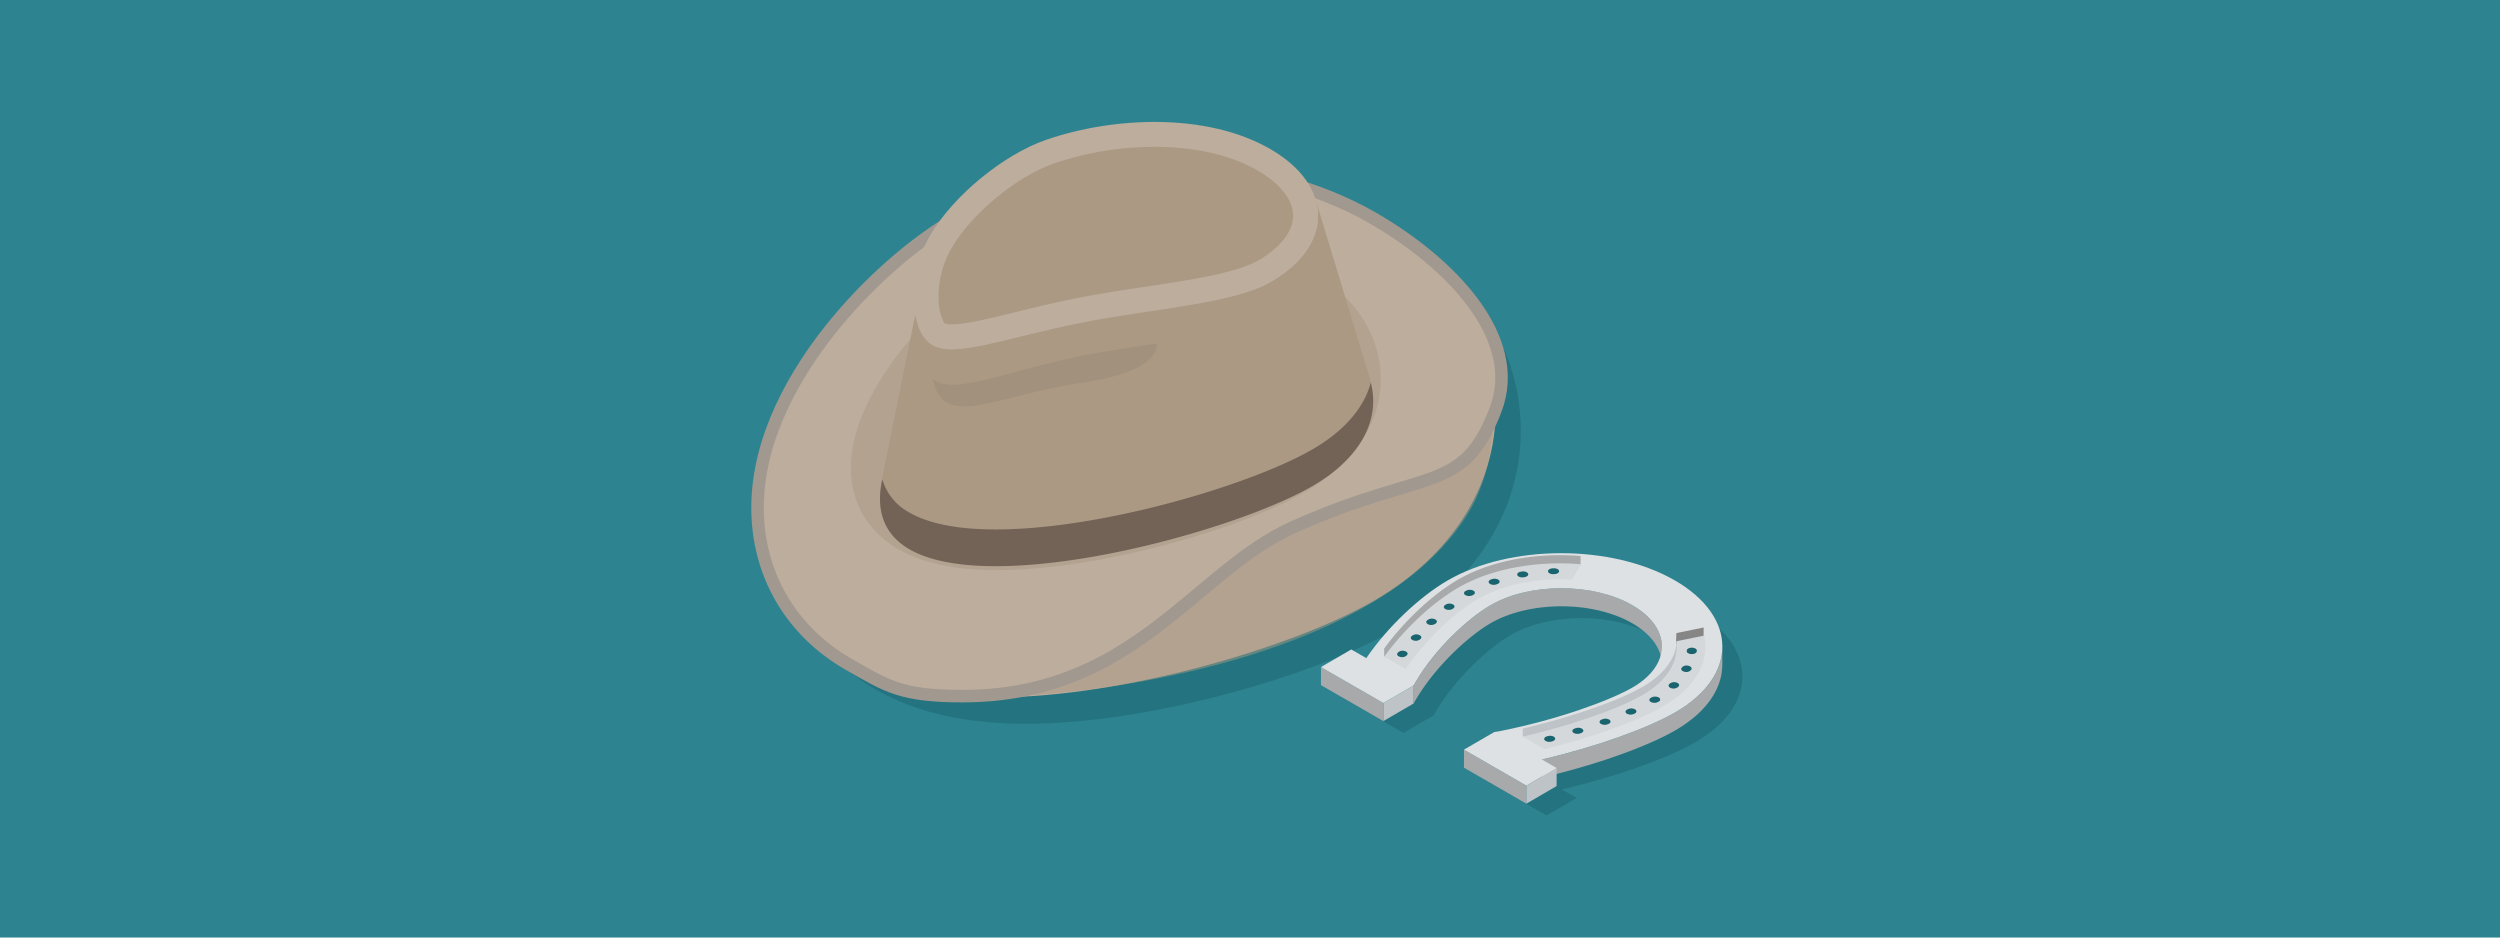 <svg id="Layer_1" data-name="Layer 1" xmlns="http://www.w3.org/2000/svg" xmlns:xlink="http://www.w3.org/1999/xlink" viewBox="0 0 800 300"><defs><style>.cls-1{fill:none;}.cls-2{fill:#2d8490;}.cls-11,.cls-3{fill:#1a6470;}.cls-10,.cls-3,.cls-5{opacity:0.5;}.cls-4,.cls-6{fill:#bcad9d;}.cls-5,.cls-7{fill:#ab9984;}.cls-6{stroke:#a1988f;stroke-miterlimit:10;stroke-width:4px;}.cls-8{fill:#736357;}.cls-9{fill:#807363;opacity:0.2;}.cls-12{isolation:isolate;}.cls-13{fill:#a7a9aa;}.cls-14{fill:#bdc3c7;}.cls-15{fill:#dee1e3;}.cls-16{opacity:0.3;}.cls-17{clip-path:url(#clip-path);}.cls-18{fill:#868686;}.cls-19{clip-path:url(#clip-path-2);}.cls-20{clip-path:url(#clip-path-3);}.cls-21{fill:#676767;}</style><clipPath id="clip-path"><path class="cls-1" d="M442.936,207.524c6.424-8.826,15.504-17.33,23.609-22.04,10.722-6.231,25.484-8.745,39.493-7.545l-.007,2.627c-14.008-1.2-28.771,1.314-39.493,7.545-8.105,4.71-17.185,13.215-23.609,22.04A9.52,9.52,0,0,1,442.936,207.524Z"/></clipPath><clipPath id="clip-path-2"><path class="cls-1" d="M536.593,204.554l-.007,2.627a12.693,12.693,0,0,0-.149-1.973l.007-2.627A12.693,12.693,0,0,1,536.593,204.554Z"/></clipPath><clipPath id="clip-path-3"><path class="cls-1" d="M536.585,207.182c-.016,5.486-3.612,10.963-10.797,15.138-8.812,5.121-25.008,10.304-38.52,13.431l.007-2.627c13.512-3.127,29.708-8.31,38.52-13.431,7.185-4.175,10.782-9.652,10.797-15.138C536.591,205.342,536.588,206.393,536.585,207.182Z"/></clipPath></defs><title>Untitled-22</title><rect class="cls-2" width="800" height="300"/><path class="cls-3" d="M328.445,231.622c-19.591,0-35.374-3.599-48.249-11.004-19.729-11.346-31.062-30.795-31.095-53.361-.034-23.585,12.753-44.601,23.486-58.077,11.424-14.345,26.035-27.237,40.087-35.371,18.483-10.7,42.144-16.593,66.622-16.593,24.434,0,48.098,5.87,66.632,16.53,25.848,14.865,40.694,38.172,40.731,63.945.036,25.707-14.664,48.973-40.332,63.831C421.216,216.058,367.856,231.622,328.445,231.622Z"/><path class="cls-4" d="M318.655,223.153c-19.357,0-34.805-3.486-47.226-10.657-18.411-10.63-28.988-28.841-29.018-49.965-.033-22.83,12.599-43.552,23.201-56.917,11.53-14.533,26.221-27.564,40.308-35.75,18.42-10.705,42.111-16.601,66.707-16.601,24.557,0,48.258,5.876,66.737,16.545,24.907,14.379,39.211,36.702,39.246,61.243.034,24.471-14.123,46.745-38.842,61.11C414.012,207.128,359.201,223.153,318.655,223.153Z"/><path class="cls-5" d="M460.861,175.827c14.006-14.874,15.924-26.524,17.748-44.776-12.12,33.091-38.442,20.771-68.15,40.111-32.828,21.371-55.552,47.649-97.058,51.991C356.125,222.802,428.307,210.398,460.861,175.827Z"/><path class="cls-6" d="M307.948,222.766c-19.357,0-24.098-3.099-36.519-10.271-18.411-10.63-28.988-28.841-29.018-49.965-.033-22.83,12.599-43.552,23.201-56.917,11.53-14.533,26.221-27.564,40.308-35.75,18.42-10.705,42.111-16.601,66.707-16.601,24.557,0,48.258,5.876,66.737,16.545,24.907,14.379,47.98,38.308,39.246,61.243-10.454,27.453-22.008,18.477-64.808,37.653C382.289,182.823,362.826,222.766,307.948,222.766Z"/><path class="cls-5" d="M319.147,182.437c-13.534,0-23.898-2.186-31.684-6.681-9.782-5.647-15.177-14.909-15.193-26.079-.022-15.027,10.147-30.092,16.211-37.736,8.658-10.914,19.976-21.002,30.277-26.988,13.353-7.76,30.852-12.033,49.275-12.033,18.409,0,35.938,4.267,49.357,12.014,15.751,9.093,24.436,21.983,24.457,36.294.02,14.246-8.555,27.081-24.146,36.142C397.298,169.226,351.806,182.437,319.147,182.437Z"/><path class="cls-7" d="M438.809,122.62l.013-.003-.045-.15a24.468,24.468,0,0,0-.787-2.594l-16.873-55.619-.01.003c2.528,9.172-2.253,18.885-14.386,25.935-12.079,7.019-38.184,8.588-60.656,13.048-23.394,4.64-40.423,11.387-47.622,7.231-4.237-2.446-5.801-7.279-4.77-13.597l-.018.005-11.379,56.281.005-.001c-1.963,9.103.14,17.14,8.743,22.107,26.517,15.31,103.144-5.218,129.061-20.279C435.278,146.158,441.503,134.112,438.809,122.62Z"/><path class="cls-8" d="M438.822,123.122l-.045-.15c-.041-.17-.094-.339-.139-.508-2.057,7.787-8.229,15.274-18.553,21.273-25.916,15.061-102.544,35.588-129.061,20.279a17.686,17.686,0,0,1-8.689-10.643l-.059.292.005-.001c-1.963,9.103.14,17.14,8.743,22.107,26.517,15.31,103.144-5.218,129.061-20.279,15.193-8.829,21.418-20.875,18.724-32.367Z"/><path class="cls-4" d="M406.482,47.686c20.294,11.717,20.402,30.789.239,42.506-12.079,7.019-38.184,8.588-60.656,13.048-23.394,4.64-40.423,11.387-47.622,7.231s-8.719-21.613-.785-35.178c7.625-13.031,23.775-25.916,36.97-30.506C356.161,37.296,386.181,35.966,406.482,47.686Z"/><path class="cls-7" d="M304.56,103.798a6.739,6.739,0,0,1-2.124-.233c-.647-.555-2.011-3.255-2.115-8.087a31.58,31.58,0,0,1,4.219-16.162c6.436-10.999,20.803-22.86,32.708-27.001a100.53,100.53,0,0,1,32.197-5.324c13.012,0,24.441,2.627,33.051,7.598,7.178,4.144,11.298,9.405,11.306,14.435.007,4.974-4.034,10.177-11.086,14.276-6.99,4.062-21.862,6.302-36.244,8.469-7.253,1.092-14.754,2.222-21.958,3.652-7.239,1.435-13.862,3.063-19.705,4.499C316.339,102.001,309.026,103.798,304.56,103.798Z"/><path class="cls-9" d="M370.102,109.917c-7.956,1.203-16.217,2.405-24.037,3.957-23.394,4.64-41.744,13.109-47.622,7.231,3.371,16.748,19.223,5.635,47.94,1.359C372.66,118.552,370.102,109.917,370.102,109.917Z"/><g class="cls-10"><path class="cls-11" d="M542.406,195.322c20.151,11.634,20.257,30.497.241,42.129-8.857,5.147-25.385,11.119-42.826,15.156l4.741,2.737-9.695,5.634-19.953-11.52,9.695-5.634c.713-.086,1.373-.211,2.049-.342,18.203-3.612,35.042-9.755,42.267-13.954,12.472-7.248,12.405-19.039-.148-26.287s-32.91-7.248-45.381 0c-7.225,4.199-17.775,13.973-23.947,24.531-.228.39-.443.772-.65,1.15l-9.695,5.634L429.149,223.038l9.695-5.634,4.803,2.773c6.913-10.116,17.169-19.709,26.025-24.856C489.689,183.688,522.255,183.688,542.406,195.322Z"/></g><g class="cls-12"><path class="cls-13" d="M522.342,193.665a34.77,34.77,0,0,0-4.613-2.205V191.454c-.055-.022-.113-.04-.168-.062-.557-.217-1.12-.425-1.694-.619-.083-.028-.168-.053-.251-.081q-.755-.251-1.529-.475c-.084-.024-.165-.053-.249-.077-.1-.028-.202-.052-.302-.08q-.483-.134-.972-.257c-.199-.05-.397-.102-.596-.15-.354-.085-.712-.164-1.07-.242-.136-.029-.27-.064-.407-.092-.039-.008-.079-.014-.118-.022-.323-.066-.649-.126-.975-.186-.187-.034-.372-.072-.56-.104-.408-.07-.819-.133-1.231-.194-.101-.015-.201-.033-.302-.048l-.018-.002q-.765-.108-1.536-.195c-.045-.005-.09-.008-.135-.013-.469-.051-.938-.098-1.41-.137l-.026-.003c-.172-.014-.345-.023-.518-.035-.338-.025-.675-.05-1.014-.069-.211-.011-.422-.017-.633-.026-.31-.013-.619-.028-.929-.036-.025-.001-.05-.002-.075-.003-.172-.004-.344-.003-.516-.005-.336-.005-.672-.011-1.008-.01-.219.001-.437.006-.656.009-.314.004-.627.009-.94.018-.058.002-.117.001-.175.003-.145.005-.289.016-.434.022-.361.015-.722.032-1.082.055-.217.013-.434.029-.651.045q-.519.038-1.035.086c-.122.011-.244.018-.365.03-.083.008-.164.021-.247.029q-.815.085-1.622.193c-.079.011-.158.019-.236.03-.61.085-1.216.184-1.818.29-.058.01-.117.018-.176.028-.158.029-.314.063-.472.093-.28.053-.56.107-.838.165-.228.047-.454.098-.68.149-.274.061-.546.123-.817.189-.227.055-.451.112-.676.17q-.401.103-.797.213-.335.093-.666.191-.392.115-.78.238c-.116.036-.234.069-.349.106a36.166,36.166,0,0,0-7.011,3.082q-.264.154-.535.317c-.194.117-.395.248-.593.373-.125.079-.247.153-.373.235-.434.28-.875.573-1.325.886-.056.039-.113.081-.169.121q-.597.418-1.209.872c-.149.111-.3.226-.45.339q-.493.373-.993.766c-.159.125-.318.25-.479.379q-.555.445-1.116.915c-.114.096-.228.187-.342.284q-.728.616-1.463,1.27c-.117.104-.234.213-.351.318-.275.247-.549.492-.824.747-.112.103-.223.211-.334.316q-.198.185-.395.372-.627.595-1.253,1.213c-.07.069-.139.136-.209.205q-.714.711-1.42,1.451c-.122.127-.242.256-.363.384q-.575.608-1.142,1.233c-.107.117-.214.233-.32.352q-.69.769-1.365,1.561c-.097.114-.192.229-.288.343q-.553.657-1.093,1.326c-.115.143-.231.286-.345.43-.079.099-.16.197-.238.296-.206.263-.404.531-.606.796-.198.259-.398.516-.592.777-.274.368-.538.741-.803,1.114-.176.248-.357.493-.529.743-.286.414-.56.831-.834,1.249-.14.213-.286.425-.423.639q-.607.95-1.17,1.91-.174.298-.339.591-.159.282-.311.559l-.016,5.78c.207-.378.422-.76.65-1.15q.561-.96,1.171-1.91c.136-.213.282-.423.421-.636.275-.418.549-.837.835-1.251.173-.25.354-.497.532-.746.265-.372.528-.744.801-1.111.195-.262.396-.52.594-.78.278-.364.556-.729.841-1.088.116-.146.233-.29.35-.435q.538-.668,1.09-1.323c.096-.114.191-.229.287-.342q.675-.792,1.367-1.562c.105-.117.212-.233.318-.349q.568-.625,1.143-1.234c.121-.128.242-.257.363-.384q.706-.738,1.42-1.451c.071-.07.141-.138.212-.208q.625-.618,1.252-1.212.196-.186.392-.37.581-.544,1.16-1.064c.117-.105.234-.214.35-.317q.734-.654,1.463-1.27c.115-.097.228-.189.342-.284q.561-.469,1.116-.915c.16-.129.319-.254.479-.379q.501-.394.993-.766c.15-.114.301-.229.45-.339q.611-.452,1.206-.87c.057-.04.116-.084.173-.123.45-.312.891-.606,1.324-.885.127-.082.25-.157.375-.236.381-.24.761-.477,1.126-.689q.825-.479,1.695-.915c.104-.052.214-.099.319-.15.486-.238.977-.471,1.481-.689.083-.036.17-.068.254-.104.535-.227,1.077-.447,1.63-.652.064-.024.129-.044.193-.068.588-.215,1.183-.421,1.789-.611q.388-.122.78-.237.332-.098.666-.191.397-.11.798-.213c.225-.058.449-.115.676-.17.271-.066.544-.128.817-.189.226-.051.453-.101.681-.149.278-.058.558-.112.838-.165.215-.041.431-.083.647-.121.602-.106,1.208-.205,1.818-.29.078-.011.158-.019.236-.03q.807-.109,1.622-.193.306-.032.613-.06.516-.048,1.035-.086c.217-.016.434-.032.651-.045.36-.022.721-.039,1.083-.055.203-.009.406-.019.609-.025.313-.01.627-.014.94-.018.219-.003.437-.009.656-.009.336-.001.672.005,1.008.01.197.003.394.003.591.008.31.008.619.023.929.036.211.009.423.015.634.026.338.018.676.044,1.013.069.182.013.364.023.545.038.471.039.941.086,1.41.137.045.005.09.008.135.013q.771.086,1.536.195c.108.015.215.034.322.05.411.061.822.124,1.229.194.187.032.373.07.559.104.326.06.652.119.975.186.176.036.35.077.526.115.358.077.715.157,1.069.241.2.048.398.099.597.15q.489.124.972.257.276.077.55.157.773.225,1.53.475c.083.028.168.053.25.081.574.194,1.138.402,1.695.619a34.888,34.888,0,0,1,4.781,2.273c6.317,3.647,9.472,8.445,9.458,13.235l.016-5.78C531.814,202.11,528.659,197.313,522.342,193.665Z"/><polygon class="cls-14" points="452.363 219.346 452.347 225.127 442.652 230.761 442.668 224.981 452.363 219.346"/><polygon class="cls-13" points="442.668 224.981 442.652 230.761 422.698 219.241 422.715 213.46 442.668 224.981"/><path class="cls-13" d="M551.115,207.865c-.014.259-.03.517-.055.775-.023.226-.054.451-.085.677-.036.257-.074.514-.121.77-.042.227-.091.454-.142.68-.056.251-.116.501-.183.751-.061.227-.129.452-.199.678-.077.249-.158.497-.247.745-.079.222-.163.443-.251.664q-.155.391-.329.78-.145.326-.303.65c-.126.258-.26.515-.398.771-.148.274-.295.548-.456.819-.038.063-.074.127-.112.19q-.358.588-.761,1.169-.076.109-.153.218c-.273.386-.559.77-.862,1.15-.056.071-.117.141-.174.212q-.402.495-.837.983c-.08.09-.158.179-.24.269q-.515.564-1.074,1.117c-.067.066-.137.131-.205.196-.285.276-.582.549-.883.82-.241.217-.489.432-.741.647-.232.198-.467.395-.709.59-.262.212-.533.422-.806.631-.251.192-.504.384-.764.573-.283.206-.575.409-.869.611-.27.186-.541.372-.821.555-.305.2-.619.396-.934.592-.393.244-.781.489-1.19.727-.319.186-.651.372-.99.56-.106.059-.215.117-.323.176q-.364.198-.741.398-.184.098-.372.195-.397.207-.808.414c-.108.055-.214.109-.323.164q-.573.286-1.17.574c-.064.031-.13.061-.194.092q-.51.244-1.038.488c-.136.063-.274.126-.411.189q-.443.203-.897.406c-.146.065-.291.13-.439.196q-.502.222-1.019.444c-.111.048-.219.095-.331.143q-.679.29-1.38.581c-.111.046-.225.092-.337.138q-.545.224-1.102.448c-.163.066-.328.131-.493.197q-.508.202-1.025.403c-.165.064-.329.128-.496.193q-.63.243-1.273.485c-.084.031-.165.063-.249.095q-.77.288-1.56.575c-.147.053-.295.106-.443.16q-.583.21-1.174.42-.27.096-.543.191-.58.203-1.168.405c-.167.057-.333.115-.501.172q-.826.281-1.665.559l-.007.002q-.846.28-1.707.556c-.147.047-.295.094-.442.141q-.807.258-1.626.512c-.15.047-.299.093-.449.14q-.977.301-1.968.597c-.133.04-.266.079-.399.118q-.84.249-1.69.494c-.167.048-.333.096-.5.144q-1.01.289-2.031.571c-.108.03-.216.059-.324.089q-.89.244-1.788.483-.268.071-.535.142-1.037.273-2.081.54c-.072.018-.144.036-.215.054q-.957.242-1.919.476-.274.067-.547.133-1.064.257-2.132.505l-.016,5.78q1.068-.247,2.131-.505.276-.067.551-.134.969-.236,1.932-.479c.066-.017.131-.033.197-.049q1.049-.266,2.088-.541.266-.07.532-.141.891-.237,1.775-.48c.114-.031.228-.062.342-.093q1.021-.282,2.03-.571c.165-.047.329-.095.493-.142q.848-.244,1.686-.493c.136-.04.272-.08.408-.12q.99-.295,1.965-.596c.152-.047.303-.094.455-.141q.809-.251,1.608-.506c.098-.031.198-.062.296-.093.056-.018.11-.036.166-.054q.855-.275,1.698-.553l.02-.007q.833-.276,1.65-.554c.172-.058.342-.117.513-.176q.579-.199,1.151-.399.28-.098.557-.196.585-.207,1.161-.415c.15-.054.301-.108.449-.162q.788-.287,1.559-.575c.083-.031.165-.063.248-.094q.645-.243,1.277-.486c.165-.064.328-.127.491-.191q.519-.202,1.028-.404c.165-.065.329-.131.492-.196q.558-.224,1.103-.449c.111-.046.225-.092.336-.137q.702-.291,1.382-.582c.11-.047.217-.094.326-.141q.517-.223,1.022-.446c.149-.066.295-.131.442-.197q.452-.202.892-.404c.138-.063.278-.127.414-.19q.529-.245,1.039-.489c.064-.03.13-.061.193-.091q.599-.288,1.171-.574c.109-.054.214-.108.321-.163q.412-.208.81-.415c.124-.065.247-.129.369-.194q.379-.2.744-.4c.108-.059.217-.117.322-.176.339-.187.671-.374.99-.56q.317-.184.627-.371c.194-.117.374-.239.564-.358.315-.195.628-.391.932-.59.28-.183.551-.37.822-.556.294-.202.585-.405.868-.611.261-.19.513-.381.765-.574.273-.208.543-.418.804-.629.242-.196.477-.393.71-.592.252-.214.5-.429.74-.646.099-.089.208-.176.305-.266.198-.183.387-.369.578-.554.068-.066.138-.131.205-.196q.56-.553,1.074-1.118c.081-.089.159-.178.239-.267q.435-.488.837-.983c.058-.071.118-.141.175-.213.026-.033.055-.065.081-.098.274-.348.531-.699.78-1.051q.078-.11.154-.219.401-.58.76-1.167c.039-.064.076-.128.114-.192.088-.147.178-.294.262-.443.07-.124.126-.25.193-.374.138-.257.272-.513.398-.772.106-.216.206-.433.303-.65q.173-.389.328-.779c.046-.116.103-.232.147-.348.039-.105.067-.211.104-.316.088-.248.169-.496.246-.745.07-.226.138-.452.199-.679.067-.25.127-.501.183-.751.03-.135.071-.269.099-.405.018-.091.026-.183.043-.274.047-.257.086-.514.121-.772.031-.225.062-.449.085-.675.026-.259.041-.518.056-.777.008-.151.028-.302.032-.454l.001-.308v-0l-.001.308q.007-.226.007-.452l.016-5.78C551.153,207.261,551.131,207.563,551.115,207.865Z"/><polygon class="cls-13" points="488.432 251.402 488.416 257.183 468.462 245.662 468.478 239.882 488.432 251.402"/><polygon class="cls-14" points="498.127 245.768 498.111 251.548 488.416 257.183 488.432 251.402 498.127 245.768"/><path class="cls-15" d="M535.971,185.745c20.151,11.634,20.257,30.497.241,42.129-8.857,5.147-25.385,11.119-42.826,15.156l4.741,2.737-9.695,5.634-19.953-11.52,9.695-5.634c.713-.086,1.373-.211,2.049-.342,18.203-3.612,35.042-9.755,42.267-13.954,12.472-7.248,12.405-19.039-.148-26.287s-32.91-7.248-45.381 0c-7.225,4.199-17.775,13.973-23.947,24.531-.228.39-.443.772-.65,1.15l-9.695,5.634-19.953-11.52,9.695-5.634,4.803,2.773c6.913-10.116,17.169-19.709,26.025-24.856C483.254,174.111,515.82,174.111,535.971,185.745Z"/></g><g class="cls-16"><path class="cls-14" d="M545.293,203.34c1.937,8.04-2.386,16.483-12.996,22.648-8.122,4.72-22.812,10.017-38.057,13.777l-6.967-4.022c13.542-3.134,29.778-8.331,38.605-13.461,8.069-4.689,11.619-11.01,10.68-17.149Z"/><path class="cls-14" d="M506.081,180.434l-3.063,5.054c-10.763-.622-21.898,1.448-30.102,6.216-8.827,5.13-17.746,14.551-23.116,22.403l-6.963-4.02c6.442-8.847,15.538-17.369,23.661-22.089C477.242,181.754,492.037,179.234,506.081,180.434Z"/></g><g class="cls-12"><g class="cls-12"><g class="cls-17"><g class="cls-12"><path class="cls-13" d="M501.222,177.673q-2.376-.059-4.752.021-2.573.088-5.122.34c-2.002.199-3.985.474-5.936.825a67.106,67.106,0,0,0-8.606,2.131,52.248,52.248,0,0,0-10.261,4.493q-.373.217-.748.444a72.432,72.432,0,0,0-11.389,8.756,91.693,91.693,0,0,0-9.701,10.501q-.914,1.163-1.77,2.339l-.007,2.627q.855-1.175,1.77-2.339a91.7,91.7,0,0,1,9.701-10.501,72.437,72.437,0,0,1,11.389-8.756q.376-.227.748-.444a52.245,52.245,0,0,1,10.261-4.493,67.1,67.1,0,0,1,8.606-2.131c1.95-.352,3.934-.627,5.936-.825q2.545-.252,5.122-.34,2.373-.081,4.752-.021,2.287.057,4.561.244l.007-2.627Q503.512,177.73,501.222,177.673Z"/></g></g></g></g><g class="cls-12"><polygon class="cls-18" points="536.444 202.581 545.168 200.791 545.16 203.419 536.436 205.208 536.444 202.581"/><g class="cls-12"><g class="cls-19"><g class="cls-12"><path class="cls-18" d="M536.593,204.554l-.007,2.627a12.694,12.694,0,0,0-.149-1.973l.007-2.627a12.694,12.694,0,0,1,.149,1.973"/></g></g></g><g class="cls-12"><g class="cls-20"><g class="cls-12"><path class="cls-14" d="M536.343,207.026a13.561,13.561,0,0,1-.602,2.098,15.091,15.091,0,0,1-.992,2.118,17.536,17.536,0,0,1-1.487,2.21,21.375,21.375,0,0,1-2.294,2.473,28.655,28.655,0,0,1-4.671,3.471q-.248.15-.501.297c-5.1,2.964-12.673,5.948-20.769,8.543-5.892,1.889-12.06,3.571-17.752,4.888l-.007,2.627c5.692-1.317,11.86-2.999,17.752-4.888,8.095-2.595,15.669-5.579,20.769-8.543q.254-.147.501-.297a28.653,28.653,0,0,0,4.671-3.471,21.379,21.379,0,0,0,2.294-2.473,17.532,17.532,0,0,0,1.486-2.21,15.093,15.093,0,0,0,.992-2.118,13.563,13.563,0,0,0,.602-2.098,12.766,12.766,0,0,0,.245-2.14l.007-2.627A12.766,12.766,0,0,1,536.343,207.026Z"/><path class="cls-21" d="M536.588,204.885l-.007,2.627q.005-.165.005-.331l.007-2.627q-0.0.165-.005.331"/></g></g></g></g><path class="cls-11" d="M530.777,223.18a.696.696,0,0,1,.02,1.314l-.237.138a2.513,2.513,0,0,1-2.277.002c-.634-.366-.641-.953-.02-1.319l.221-.128a2.513,2.513,0,0,1,2.281-.014Z"/><path class="cls-11" d="M523.328,227.07c.536.413.395.996-.313,1.307l-.266.116a2.562,2.562,0,0,1-2.108-.09,1.39,1.39,0,0,1-.154-.103c-.527-.413-.383-.998.329-1.307l.254-.109a2.534,2.534,0,0,1,2.101.086A1.4,1.4,0,0,1,523.328,227.07Z"/><path class="cls-11" d="M515.118,230.416c.474.44.248,1.015-.506,1.286l-.283.102a2.552,2.552,0,0,1-1.989-.133,1.288,1.288,0,0,1-.232-.169c-.466-.44-.235-1.012.522-1.286l.266-.097a2.556,2.556,0,0,1,1.99.131A1.25,1.25,0,0,1,515.118,230.416Z"/><path class="cls-11" d="M506.478,233.377c.421.456.129,1.022-.657,1.264l-.287.09a2.547,2.547,0,0,1-1.895-.164,1.199,1.199,0,0,1-.285-.223c-.421-.456-.125-1.019.662-1.262l.283-.088a2.536,2.536,0,0,1,1.896.162A1.213,1.213,0,0,1,506.478,233.377Z"/><path class="cls-11" d="M497.513,235.998c.372.47.014,1.022-.797,1.236l-.303.076a2.527,2.527,0,0,1-1.795-.191,1.129,1.129,0,0,1-.332-.28c-.364-.47-.006-1.022.801-1.233l.295-.076a2.536,2.536,0,0,1,1.802.192A1.075,1.075,0,0,1,497.513,235.998Z"/><path class="cls-11" d="M542.969,208.438c-.05.516-.811.905-1.702.874a2.276,2.276,0,0,1-1.038-.272.781.781,0,0,1-.474-.719l.015-.176c.042-.516.799-.912,1.685-.884a2.292,2.292,0,0,1,1.06.271.783.783,0,0,1,.472.708Z"/><path class="cls-11" d="M498.907,182.734c.056.516-.622.953-1.512.984l-.316.012a2.381,2.381,0,0,1-1.238-.274.851.851,0,0,1-.473-.605c-.052-.513.618-.955,1.508-.986l.332-.012a2.37,2.37,0,0,1,1.228.273A.836.836,0,0,1,498.907,182.734Z"/><path class="cls-11" d="M450.293,209.555l-.13.171a2.199,2.199,0,0,1-2.126.473,1.946,1.946,0,0,1-.485-.192c-.461-.266-.614-.678-.334-1.043l.134-.173a2.204,2.204,0,0,1,2.127-.468,2.005,2.005,0,0,1,.481.192C450.419,208.78,450.574,209.192,450.293,209.555Z"/><path class="cls-11" d="M454.49,204.546a2.291,2.291,0,0,1-2.176.387,1.846,1.846,0,0,1-.391-.165c-.487-.281-.624-.725-.289-1.094l.155-.166a2.286,2.286,0,0,1,2.172-.39,1.979,1.979,0,0,1,.387.166c.49.283.628.727.293,1.098Z"/><path class="cls-11" d="M459.401,199.546a2.371,2.371,0,0,1-2.218.302,1.785,1.785,0,0,1-.298-.135c-.516-.298-.632-.774-.234-1.148l.175-.164a2.383,2.383,0,0,1,2.222-.295,1.722,1.722,0,0,1,.284.131c.523.302.636.779.236,1.155Z"/><path class="cls-11" d="M464.929,194.793a2.468,2.468,0,0,1-2.255.19,1.713,1.713,0,0,1-.178-.089c-.559-.323-.641-.841-.158-1.218l.196-.152a2.454,2.454,0,0,1,2.251-.188,1.654,1.654,0,0,1,.177.088c.56.323.645.841.159,1.219Z"/><path class="cls-11" d="M471.247,190.459a2.513,2.513,0,0,1-2.277-.002.697.697,0,0,1,.001-1.321l.233-.135a2.512,2.512,0,0,1,2.273.005l.008.005a.698.698,0,0,1-.017,1.321Z"/><path class="cls-11" d="M476.604,186.702c-.462-.442-.223-1.015.538-1.281l.291-.102a2.545,2.545,0,0,1,1.962.143,1.49,1.49,0,0,1,.251.183c.458.444.203,1.017-.559,1.278l-.266.093a2.551,2.551,0,0,1-1.979-.139A1.276,1.276,0,0,1,476.604,186.702Z"/><path class="cls-11" d="M485.582,184.117c-.269-.492.203-1.015,1.052-1.169l.328-.057a2.499,2.499,0,0,1,1.605.235,1.043,1.043,0,0,1,.404.39c.257.494-.22,1.015-1.077,1.164l-.291.05a2.5,2.5,0,0,1-1.622-.23A1.019,1.019,0,0,1,485.582,184.117Z"/><path class="cls-11" d="M538.068,213.818l.089-.171a1.979,1.979,0,0,1,2.007-.627,2.111,2.111,0,0,1,.674.233c.407.235.586.589.411.929l-.097.185a1.983,1.983,0,0,1-2.007.618,2.058,2.058,0,0,1-.67-.232C538.066,214.516,537.888,214.16,538.068,213.818Z"/><path class="cls-11" d="M534.166,218.912l.155-.152a2.362,2.362,0,0,1,2.209-.33,1.789,1.789,0,0,1,.321.143c.51.295.636.76.257,1.133l-.175.169a2.352,2.352,0,0,1-2.209.321,1.79,1.79,0,0,1-.308-.139C533.904,219.762,533.782,219.29,534.166,218.912Z"/></svg>